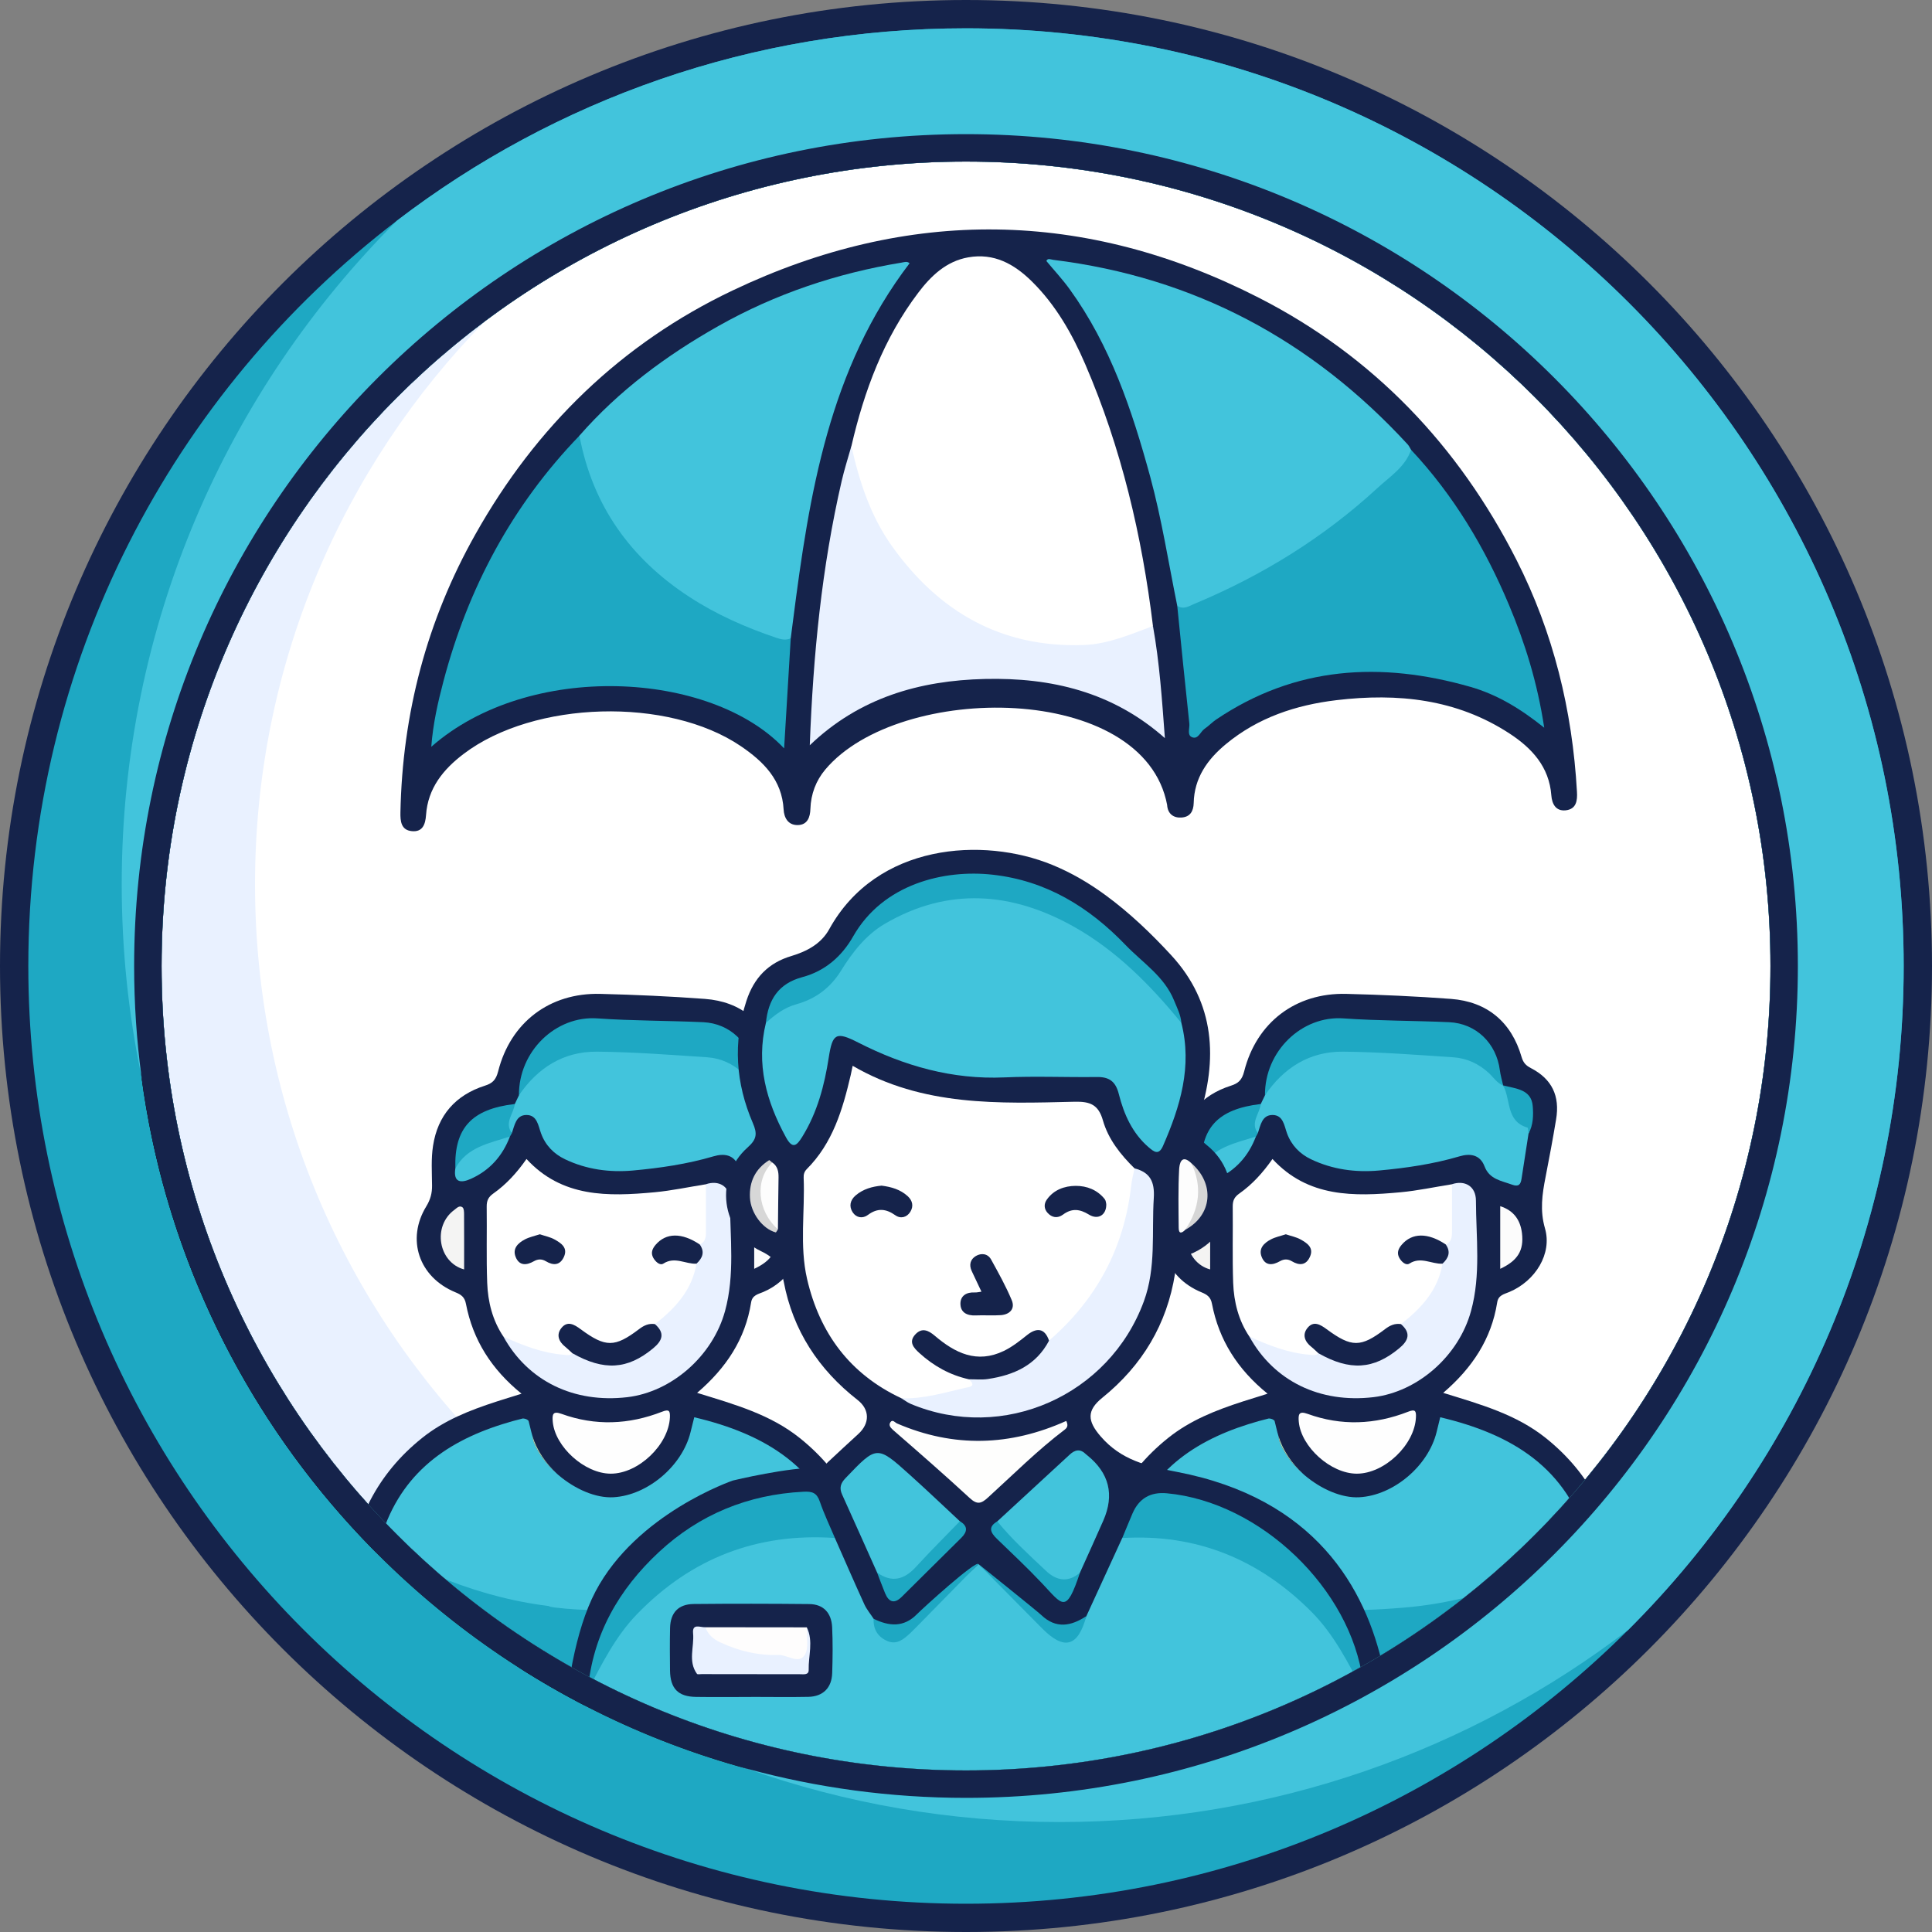 <svg width="35" height="35" viewBox="0 0 35 35" fill="none" xmlns="http://www.w3.org/2000/svg">
<rect x="0" y="0" width="35" height="35" fill="#808080" stroke="none"/>
<g clip-path="url(#clip0_2995_7785)">
<path d="M17.5 35C27.165 35 35 27.165 35 17.5C35 7.835 27.165 0 17.5 0C7.835 0 0 7.835 0 17.5C0 27.165 7.835 35 17.5 35Z" fill="#15234B"/>
<path d="M32.073 17.5C32.073 21.474 30.482 25.076 27.903 27.705C25.258 30.401 21.574 32.073 17.5 32.073C9.452 32.073 2.927 25.549 2.927 17.5C2.927 12.717 5.231 8.473 8.79 5.816C11.22 4.001 14.235 2.927 17.5 2.927C25.548 2.927 32.073 9.452 32.073 17.5Z" fill="#E9F1FF"/>
<path d="M32.073 17.5C32.073 21.474 30.482 25.076 27.903 27.705C25.473 29.519 22.458 30.593 19.193 30.593C11.144 30.593 4.62 24.069 4.62 16.021C4.62 12.047 6.21 8.444 8.79 5.816C11.22 4.001 14.235 2.927 17.5 2.927C25.548 2.927 32.073 9.452 32.073 17.5Z" fill="white"/>
<path d="M29.467 29.504C29.491 30.154 29.025 30.657 28.373 30.657H20.792C20.193 30.657 19.751 30.233 19.703 29.66C19.698 29.61 19.697 29.558 19.699 29.505C19.711 29.19 19.778 28.878 19.814 28.565C19.932 27.55 20.35 26.701 21.158 26.053C21.56 25.73 22.022 25.549 22.515 25.389C22.516 25.389 22.517 25.389 22.518 25.388C22.59 25.365 22.662 25.343 22.735 25.32C22.772 25.308 22.81 25.297 22.848 25.285C22.886 25.273 22.925 25.261 22.963 25.248C22.419 24.807 22.082 24.275 21.956 23.62C21.933 23.497 21.869 23.453 21.763 23.41C21.104 23.137 20.871 22.451 21.239 21.852C21.313 21.73 21.344 21.614 21.342 21.476C21.34 21.236 21.323 20.992 21.36 20.757C21.444 20.208 21.766 19.839 22.297 19.669C22.438 19.625 22.5 19.562 22.539 19.41C22.763 18.521 23.473 17.982 24.389 18.005C25.022 18.021 25.655 18.049 26.285 18.096C26.942 18.145 27.382 18.516 27.565 19.149C27.596 19.253 27.642 19.302 27.736 19.351C28.115 19.548 28.262 19.854 28.19 20.28C28.132 20.629 28.067 20.977 27.999 21.325C27.938 21.634 27.895 21.93 27.989 22.254C28.121 22.709 27.819 23.204 27.344 23.405C27.247 23.446 27.143 23.462 27.123 23.595C27.018 24.259 26.67 24.783 26.145 25.233C26.825 25.443 27.469 25.622 28.007 26.054C28.815 26.702 29.233 27.551 29.351 28.565C29.387 28.879 29.454 29.191 29.466 29.505L29.467 29.504Z" fill="#15234B"/>
<path d="M28.777 27.955C28.733 28.108 28.602 28.176 28.48 28.249C27.362 28.922 26.139 29.247 24.847 29.247C24.57 29.247 24.271 29.241 23.964 29.231C23.875 29.227 23.785 29.224 23.695 29.22C22.632 29.132 21.621 28.812 20.685 28.248C20.647 28.225 20.607 28.203 20.571 28.178C20.489 28.124 20.418 28.06 20.388 27.954C20.716 26.751 21.546 26.136 22.617 25.8C22.737 25.762 22.86 25.727 22.985 25.697C22.999 25.697 23.013 25.699 23.027 25.703C23.053 25.709 23.074 25.722 23.09 25.74C23.107 25.806 23.123 25.876 23.14 25.944C23.146 25.967 23.152 25.989 23.16 26.013C23.166 26.061 23.174 26.107 23.191 26.146C23.276 26.349 23.426 26.542 23.609 26.702C23.616 26.71 23.625 26.717 23.632 26.723C23.93 26.976 24.307 27.143 24.629 27.124C25.246 27.089 25.874 26.558 26.025 25.944C26.047 25.853 26.07 25.761 26.091 25.675C27.38 25.979 28.404 26.586 28.777 27.955V27.955Z" fill="#42C4DC"/>
<path d="M23.609 26.702C23.426 26.542 23.276 26.349 23.191 26.146C23.174 26.107 23.166 26.061 23.16 26.013C23.239 26.271 23.401 26.512 23.609 26.702Z" fill="#B5DCB0"/>
<path d="M23.964 29.232V29.239C23.874 29.235 23.784 29.229 23.695 29.221C23.785 29.225 23.875 29.228 23.964 29.232Z" fill="#B5DCB0"/>
<path d="M28.388 30.21C26.77 30.217 25.151 30.212 23.532 30.218C23.51 30.218 23.49 30.217 23.472 30.214C22.573 30.214 21.674 30.214 20.777 30.211C20.394 30.209 20.088 29.929 20.122 29.56C20.171 29.021 20.216 28.476 20.388 27.955C20.712 28.177 21.043 28.386 21.406 28.538C22.025 28.797 22.661 28.983 23.323 29.077C23.365 29.083 23.408 29.089 23.451 29.094C23.476 29.106 23.509 29.115 23.552 29.12C23.689 29.137 23.827 29.149 23.964 29.157C24.455 29.186 24.945 29.164 25.438 29.123C26.247 29.056 27.014 28.849 27.759 28.539C28.123 28.387 28.454 28.179 28.778 27.956C28.949 28.477 28.994 29.022 29.044 29.561C29.078 29.93 28.771 30.21 28.389 30.212L28.388 30.21Z" fill="#1EA8C3"/>
<path d="M22.735 25.319C22.662 25.342 22.59 25.364 22.518 25.388C22.589 25.364 22.661 25.342 22.735 25.319Z" fill="#111111"/>
<path d="M22.634 24.214C22.436 23.92 22.353 23.585 22.34 23.24C22.324 22.78 22.337 22.319 22.332 21.859C22.331 21.753 22.359 21.687 22.45 21.623C22.686 21.457 22.879 21.244 23.052 20.996C23.698 21.697 24.53 21.677 25.371 21.599C25.684 21.57 25.993 21.503 26.304 21.454C26.434 21.822 26.464 22.187 26.276 22.547C26.168 22.617 26.078 22.547 25.985 22.505C25.825 22.433 25.672 22.437 25.532 22.549C25.472 22.598 25.416 22.66 25.455 22.744C25.489 22.816 25.565 22.81 25.631 22.795C25.805 22.758 25.969 22.798 26.133 22.848C26.226 22.894 26.212 22.971 26.182 23.045C26.02 23.455 25.79 23.811 25.396 24.037C25.271 24.06 25.165 24.116 25.064 24.194C24.768 24.423 24.458 24.465 24.138 24.237C24.106 24.215 24.074 24.194 24.041 24.176C23.959 24.133 23.873 24.041 23.784 24.13C23.695 24.22 23.784 24.305 23.836 24.383C23.868 24.43 23.907 24.474 23.901 24.538C23.87 24.595 23.816 24.612 23.758 24.608C23.35 24.575 22.951 24.513 22.636 24.214H22.634Z" fill="white"/>
<path d="M22.84 20C22.866 19.948 22.891 19.895 22.916 19.843C23.112 19.304 23.752 18.932 24.405 18.987C24.949 19.034 25.495 19.028 26.04 19.058C26.546 19.087 26.961 19.21 27.23 19.664V19.663C27.306 19.748 27.372 19.838 27.407 19.949C27.455 20.1 27.483 20.259 27.659 20.335C27.736 20.369 27.725 20.46 27.691 20.535C27.648 20.808 27.605 21.082 27.564 21.355C27.548 21.458 27.512 21.505 27.392 21.461C27.197 21.39 26.983 21.365 26.894 21.13C26.812 20.914 26.628 20.892 26.441 20.948C25.963 21.089 25.473 21.16 24.98 21.205C24.557 21.243 24.14 21.187 23.752 21.002C23.547 20.905 23.394 20.747 23.315 20.53C23.264 20.388 23.246 20.2 23.053 20.199C22.861 20.199 22.837 20.385 22.787 20.528C22.619 20.369 22.631 20.25 22.84 20Z" fill="#42C4DC"/>
<path d="M22.634 24.214C22.984 24.373 23.34 24.512 23.728 24.543C23.786 24.548 23.839 24.564 23.884 24.515C23.978 24.459 24.047 24.532 24.12 24.565C24.543 24.756 24.912 24.642 25.274 24.396C25.443 24.282 25.366 24.129 25.38 23.988C25.747 23.702 26.051 23.374 26.132 22.893C26.11 22.77 26.165 22.66 26.192 22.546C26.311 22.491 26.304 22.383 26.304 22.278C26.303 22.003 26.304 21.728 26.304 21.453C26.532 21.376 26.737 21.485 26.738 21.75C26.74 22.417 26.83 23.093 26.649 23.75C26.426 24.568 25.68 25.216 24.881 25.311C23.91 25.425 23.078 25.019 22.634 24.214Z" fill="#E9F1FF"/>
<path d="M27.23 19.665C27.118 19.62 27.056 19.517 26.973 19.44C26.79 19.271 26.572 19.17 26.329 19.154C25.663 19.109 24.995 19.058 24.328 19.052C23.723 19.047 23.255 19.344 22.916 19.842C22.91 19.041 23.586 18.396 24.337 18.449C24.975 18.494 25.616 18.489 26.255 18.518C26.741 18.541 27.108 18.899 27.171 19.386C27.183 19.479 27.21 19.571 27.231 19.663L27.23 19.665Z" fill="#1EA8C3"/>
<path d="M24.579 26.697C24.107 26.696 23.572 26.212 23.529 25.759C23.516 25.619 23.531 25.557 23.69 25.614C24.3 25.835 24.909 25.809 25.509 25.575C25.637 25.524 25.657 25.558 25.651 25.678C25.628 26.175 25.08 26.698 24.579 26.697Z" fill="#FEFEFE"/>
<path d="M22.84 20C22.821 20.176 22.645 20.336 22.787 20.528C22.776 20.549 22.764 20.569 22.753 20.59C22.719 20.609 22.702 20.656 22.669 20.665C22.33 20.765 22.041 20.954 21.764 21.166C21.742 20.435 22.06 20.091 22.84 20Z" fill="#1EA8C3"/>
<path d="M21.923 22.997C21.456 22.87 21.346 22.213 21.745 21.919C21.788 21.888 21.838 21.828 21.895 21.873C21.921 21.895 21.922 21.958 21.922 22.002C21.924 22.326 21.923 22.652 21.923 22.997Z" fill="#F4F4F3"/>
<path d="M21.764 21.166C21.977 20.775 22.381 20.711 22.752 20.589C22.619 20.94 22.387 21.202 22.045 21.356C21.867 21.436 21.723 21.427 21.764 21.166Z" fill="#42C4DC"/>
<path d="M27.178 22.986V21.851C27.425 21.931 27.543 22.102 27.572 22.341C27.609 22.655 27.494 22.838 27.178 22.986Z" fill="#FCFCFC"/>
<path d="M27.691 20.536C27.685 20.498 27.686 20.432 27.67 20.427C27.277 20.312 27.373 19.918 27.23 19.663C27.456 19.723 27.742 19.73 27.767 20.038C27.78 20.198 27.778 20.38 27.691 20.536Z" fill="#1EA8C3"/>
<path d="M25.38 23.988C25.566 24.15 25.517 24.287 25.345 24.428C24.883 24.81 24.455 24.839 23.884 24.515C23.841 24.477 23.802 24.436 23.758 24.401C23.636 24.305 23.587 24.179 23.687 24.056C23.795 23.924 23.915 23.992 24.034 24.08C24.486 24.413 24.652 24.412 25.092 24.078C25.181 24.01 25.269 23.971 25.379 23.987L25.38 23.988Z" fill="#15234B"/>
<path d="M23.294 22.36C23.389 22.393 23.485 22.41 23.565 22.456C23.681 22.521 23.805 22.603 23.731 22.767C23.661 22.925 23.538 22.93 23.402 22.848C23.329 22.805 23.26 22.807 23.187 22.848C23.054 22.924 22.923 22.935 22.857 22.772C22.794 22.618 22.899 22.518 23.023 22.453C23.105 22.41 23.201 22.391 23.294 22.36V22.36Z" fill="#15234B"/>
<path d="M26.192 22.546C26.287 22.681 26.24 22.792 26.132 22.893C25.934 22.903 25.74 22.757 25.533 22.891C25.468 22.932 25.388 22.857 25.349 22.786C25.302 22.699 25.33 22.624 25.392 22.551C25.58 22.33 25.866 22.327 26.192 22.545V22.546Z" fill="#15234B"/>
<path d="M15.951 29.504C15.976 30.154 15.51 30.657 14.858 30.657H7.277C6.677 30.657 6.235 30.233 6.187 29.66C6.183 29.61 6.181 29.558 6.184 29.505C6.196 29.19 6.263 28.878 6.299 28.565C6.417 27.55 6.835 26.701 7.643 26.053C8.045 25.73 8.507 25.549 9 25.389C9.001 25.389 9.002 25.389 9.003 25.388C9.075 25.365 9.147 25.343 9.22 25.32C9.257 25.308 9.295 25.297 9.332 25.285C9.371 25.273 9.409 25.261 9.448 25.248C8.904 24.807 8.567 24.275 8.441 23.62C8.418 23.497 8.354 23.453 8.248 23.41C7.588 23.137 7.356 22.451 7.724 21.852C7.798 21.73 7.829 21.614 7.827 21.476C7.825 21.236 7.808 20.992 7.845 20.757C7.929 20.208 8.251 19.839 8.782 19.669C8.923 19.625 8.985 19.562 9.024 19.41C9.248 18.521 9.958 17.982 10.874 18.005C11.507 18.021 12.14 18.049 12.77 18.096C13.427 18.145 13.867 18.516 14.05 19.149C14.081 19.253 14.127 19.302 14.221 19.351C14.6 19.548 14.747 19.854 14.675 20.28C14.617 20.629 14.552 20.977 14.484 21.325C14.423 21.634 14.38 21.93 14.474 22.254C14.606 22.709 14.304 23.204 13.829 23.405C13.732 23.446 13.628 23.462 13.607 23.595C13.503 24.259 13.155 24.783 12.629 25.233C13.31 25.443 13.954 25.622 14.492 26.054C15.3 26.702 15.718 27.551 15.836 28.565C15.872 28.879 15.939 29.191 15.951 29.505L15.951 29.504Z" fill="#15234B"/>
<path d="M15.262 27.955C15.218 28.108 15.087 28.176 14.965 28.249C13.848 28.922 12.624 29.247 11.333 29.247C11.055 29.247 10.756 29.241 10.449 29.231C10.36 29.227 10.271 29.224 10.181 29.22C9.117 29.132 8.106 28.812 7.171 28.248C7.133 28.225 7.093 28.203 7.056 28.178C6.975 28.124 6.904 28.06 6.874 27.954C7.202 26.751 8.031 26.136 9.103 25.8C9.223 25.762 9.346 25.727 9.471 25.697C9.485 25.697 9.499 25.699 9.512 25.703C9.539 25.709 9.559 25.722 9.575 25.74C9.592 25.806 9.609 25.876 9.626 25.944C9.632 25.967 9.638 25.989 9.645 26.013C9.652 26.061 9.66 26.107 9.677 26.146C9.761 26.349 9.912 26.542 10.094 26.702C10.102 26.71 10.11 26.717 10.118 26.723C10.415 26.976 10.792 27.143 11.114 27.124C11.731 27.089 12.36 26.558 12.51 25.944C12.533 25.853 12.555 25.761 12.577 25.675C13.866 25.979 14.889 26.586 15.262 27.955V27.955Z" fill="#42C4DC"/>
<path d="M10.094 26.702C9.911 26.542 9.761 26.349 9.676 26.146C9.659 26.107 9.65 26.061 9.644 26.013C9.724 26.271 9.886 26.512 10.094 26.702Z" fill="#B5DCB0"/>
<path d="M10.449 29.232V29.239C10.359 29.235 10.27 29.229 10.18 29.221C10.271 29.225 10.361 29.228 10.449 29.232Z" fill="#B5DCB0"/>
<path d="M14.873 30.21C13.255 30.217 11.636 30.212 10.018 30.218C9.996 30.218 9.975 30.217 9.957 30.214C9.059 30.214 8.16 30.214 7.262 30.211C6.88 30.209 6.573 29.929 6.607 29.56C6.657 29.021 6.701 28.476 6.874 27.955C7.197 28.177 7.528 28.386 7.892 28.538C8.511 28.797 9.146 28.983 9.808 29.077C9.85 29.083 9.893 29.089 9.936 29.094C9.961 29.106 9.995 29.115 10.037 29.12C10.174 29.137 10.312 29.149 10.449 29.157C10.94 29.186 11.43 29.164 11.923 29.123C12.733 29.056 13.5 28.849 14.244 28.539C14.608 28.387 14.939 28.179 15.263 27.956C15.434 28.477 15.479 29.022 15.529 29.561C15.563 29.93 15.256 30.21 14.874 30.212L14.873 30.21Z" fill="#1EA8C3"/>
<path d="M9.22 25.319C9.147 25.342 9.075 25.364 9.004 25.388C9.074 25.364 9.146 25.342 9.22 25.319Z" fill="#111111"/>
<path d="M9.12 24.214C8.922 23.92 8.839 23.585 8.826 23.24C8.809 22.78 8.823 22.319 8.817 21.859C8.816 21.753 8.845 21.687 8.935 21.623C9.171 21.457 9.365 21.244 9.538 20.996C10.183 21.697 11.015 21.677 11.857 21.599C12.169 21.57 12.479 21.503 12.79 21.454C12.919 21.822 12.949 22.187 12.762 22.547C12.653 22.617 12.563 22.547 12.471 22.505C12.311 22.433 12.158 22.437 12.018 22.549C11.957 22.598 11.901 22.66 11.94 22.744C11.974 22.816 12.051 22.81 12.116 22.795C12.29 22.758 12.455 22.798 12.618 22.848C12.712 22.894 12.697 22.971 12.668 23.045C12.505 23.455 12.276 23.811 11.881 24.037C11.757 24.06 11.651 24.116 11.549 24.194C11.254 24.423 10.943 24.465 10.623 24.237C10.592 24.215 10.56 24.194 10.526 24.176C10.445 24.133 10.358 24.041 10.27 24.13C10.18 24.22 10.27 24.305 10.321 24.383C10.353 24.43 10.393 24.474 10.386 24.538C10.355 24.595 10.301 24.612 10.243 24.608C9.835 24.575 9.437 24.513 9.122 24.214H9.12Z" fill="white"/>
<path d="M9.326 20C9.351 19.948 9.376 19.895 9.401 19.843C9.597 19.304 10.238 18.932 10.89 18.987C11.434 19.034 11.981 19.028 12.526 19.058C13.031 19.087 13.447 19.21 13.716 19.664V19.663C13.792 19.748 13.858 19.838 13.893 19.949C13.94 20.1 13.968 20.259 14.144 20.335C14.222 20.369 14.211 20.46 14.176 20.535C14.134 20.808 14.091 21.082 14.049 21.355C14.033 21.458 13.997 21.505 13.877 21.461C13.683 21.39 13.469 21.365 13.38 21.13C13.298 20.914 13.114 20.892 12.926 20.948C12.448 21.089 11.958 21.16 11.466 21.205C11.043 21.243 10.626 21.187 10.238 21.002C10.033 20.905 9.879 20.747 9.801 20.53C9.749 20.388 9.731 20.2 9.538 20.199C9.347 20.199 9.323 20.385 9.273 20.528C9.104 20.369 9.116 20.25 9.326 20Z" fill="#42C4DC"/>
<path d="M9.12 24.214C9.47 24.373 9.825 24.512 10.214 24.543C10.272 24.548 10.324 24.564 10.37 24.515C10.463 24.459 10.532 24.532 10.605 24.565C11.028 24.756 11.398 24.642 11.759 24.396C11.928 24.282 11.851 24.129 11.865 23.988C12.232 23.702 12.536 23.374 12.617 22.893C12.595 22.77 12.651 22.66 12.677 22.546C12.796 22.491 12.789 22.383 12.789 22.278C12.789 22.003 12.789 21.728 12.789 21.453C13.018 21.376 13.222 21.485 13.223 21.75C13.226 22.417 13.315 23.093 13.135 23.75C12.911 24.568 12.165 25.216 11.366 25.311C10.396 25.425 9.564 25.019 9.12 24.214Z" fill="#E9F1FF"/>
<path d="M13.716 19.665C13.603 19.62 13.541 19.517 13.458 19.44C13.276 19.271 13.057 19.17 12.815 19.154C12.148 19.109 11.481 19.058 10.814 19.052C10.208 19.047 9.741 19.344 9.401 19.842C9.396 19.041 10.071 18.396 10.822 18.449C11.46 18.494 12.101 18.489 12.74 18.518C13.227 18.541 13.593 18.899 13.656 19.386C13.668 19.479 13.696 19.571 13.717 19.663L13.716 19.665Z" fill="#1EA8C3"/>
<path d="M11.064 26.697C10.592 26.696 10.057 26.212 10.014 25.759C10.001 25.619 10.016 25.557 10.174 25.614C10.785 25.835 11.393 25.809 11.993 25.575C12.122 25.524 12.141 25.558 12.136 25.678C12.113 26.175 11.565 26.698 11.064 26.697Z" fill="#FEFEFE"/>
<path d="M9.326 20C9.307 20.176 9.13 20.336 9.273 20.528C9.261 20.549 9.249 20.569 9.238 20.59C9.204 20.609 9.188 20.656 9.154 20.665C8.815 20.765 8.526 20.954 8.249 21.166C8.227 20.435 8.545 20.091 9.326 20Z" fill="#1EA8C3"/>
<path d="M8.408 22.997C7.941 22.87 7.83 22.213 8.23 21.919C8.272 21.888 8.323 21.828 8.38 21.873C8.406 21.895 8.407 21.958 8.407 22.002C8.409 22.326 8.408 22.652 8.408 22.997Z" fill="#F4F4F3"/>
<path d="M8.249 21.166C8.463 20.775 8.867 20.711 9.238 20.589C9.105 20.94 8.872 21.202 8.53 21.356C8.352 21.436 8.209 21.427 8.249 21.166Z" fill="#42C4DC"/>
<path d="M13.663 22.986V21.851C13.911 21.931 14.029 22.102 14.057 22.341C14.094 22.655 13.98 22.838 13.663 22.986Z" fill="#FCFCFC"/>
<path d="M14.176 20.536C14.17 20.498 14.171 20.432 14.154 20.427C13.762 20.312 13.858 19.918 13.715 19.663C13.941 19.723 14.227 19.73 14.252 20.038C14.265 20.198 14.263 20.38 14.176 20.536Z" fill="#1EA8C3"/>
<path d="M11.865 23.988C12.051 24.15 12.002 24.287 11.83 24.428C11.369 24.81 10.941 24.839 10.369 24.515C10.327 24.477 10.287 24.436 10.243 24.401C10.121 24.305 10.072 24.179 10.172 24.056C10.28 23.924 10.401 23.992 10.519 24.08C10.971 24.413 11.137 24.412 11.578 24.078C11.667 24.01 11.754 23.971 11.864 23.987L11.865 23.988Z" fill="#15234B"/>
<path d="M9.78 22.36C9.875 22.393 9.97 22.41 10.05 22.456C10.166 22.521 10.29 22.603 10.217 22.767C10.146 22.925 10.024 22.93 9.888 22.848C9.815 22.805 9.746 22.807 9.673 22.848C9.54 22.924 9.408 22.935 9.342 22.772C9.279 22.618 9.385 22.518 9.509 22.453C9.591 22.41 9.686 22.391 9.78 22.36V22.36Z" fill="#15234B"/>
<path d="M12.677 22.546C12.773 22.681 12.726 22.792 12.617 22.893C12.419 22.903 12.226 22.757 12.018 22.891C11.954 22.932 11.874 22.857 11.834 22.786C11.787 22.699 11.815 22.624 11.877 22.551C12.066 22.33 12.352 22.327 12.677 22.545V22.546Z" fill="#15234B"/>
<path d="M10.156 33.093C10.156 33.093 10.044 30.25 10.787 28.833C11.531 27.416 13.277 26.821 13.277 26.821C13.277 26.821 14.311 26.571 14.835 26.591C14.912 26.594 14.95 26.532 14.999 26.487C15.182 26.318 15.363 26.146 15.548 25.979C15.76 25.787 15.759 25.535 15.535 25.361C14.829 24.81 14.364 24.1 14.198 23.219C14.146 22.944 14.055 22.794 13.788 22.667C13.056 22.318 12.934 21.329 13.544 20.787C13.712 20.638 13.721 20.536 13.638 20.344C13.328 19.624 13.276 18.886 13.522 18.132C13.657 17.717 13.918 17.443 14.337 17.319C14.62 17.234 14.877 17.097 15.023 16.832C15.882 15.277 17.809 15.154 19.063 15.668C19.409 15.81 19.73 15.998 20.032 16.22C20.467 16.539 20.858 16.914 21.219 17.306C22.015 18.17 22.065 19.194 21.716 20.262C21.643 20.484 21.668 20.59 21.861 20.744C22.568 21.307 22.39 22.4 21.546 22.727C21.363 22.798 21.315 22.891 21.287 23.071C21.142 23.989 20.692 24.738 19.97 25.321C19.682 25.554 19.7 25.744 19.938 26.02C20.313 26.454 20.774 26.559 21.328 26.666C26.287 27.621 25.076 33.093 25.076 33.093H10.156Z" fill="#15234B"/>
<path d="M16.33 25.331C15.399 24.896 14.849 24.154 14.621 23.17C14.482 22.566 14.584 21.948 14.559 21.337C14.556 21.277 14.57 21.226 14.614 21.181C15.086 20.709 15.266 20.099 15.412 19.474C15.422 19.43 15.43 19.386 15.447 19.308C16.715 20.047 18.097 19.992 19.471 19.959C19.749 19.953 19.899 20.012 19.98 20.296C20.077 20.637 20.299 20.917 20.553 21.166C20.645 21.375 20.566 21.581 20.527 21.781C20.355 22.686 19.952 23.475 19.289 24.123C19.209 24.202 19.136 24.297 19.009 24.305C18.851 24.189 18.716 24.2 18.549 24.325C17.974 24.751 17.606 24.745 16.999 24.35C16.897 24.284 16.767 24.114 16.66 24.265C16.562 24.404 16.749 24.488 16.845 24.569C17.068 24.758 17.357 24.823 17.608 24.962C17.734 25.079 17.652 25.158 17.544 25.19C17.148 25.305 16.756 25.474 16.328 25.331L16.33 25.331Z" fill="white"/>
<path d="M21.402 18.532C21.602 19.32 21.381 20.046 21.069 20.759C20.992 20.935 20.906 20.867 20.809 20.784C20.513 20.529 20.361 20.186 20.269 19.822C20.211 19.59 20.094 19.507 19.867 19.511C19.311 19.518 18.753 19.493 18.198 19.518C17.251 19.56 16.381 19.311 15.548 18.887C15.146 18.682 15.082 18.721 15.014 19.156C14.936 19.66 14.808 20.149 14.536 20.59C14.437 20.75 14.361 20.831 14.236 20.599C13.881 19.948 13.695 19.273 13.875 18.531C13.959 18.328 14.12 18.22 14.323 18.158C14.704 18.043 15 17.824 15.216 17.48C16.067 16.127 17.651 16.009 18.834 16.42C19.488 16.647 20.052 17.024 20.532 17.52C20.842 17.84 21.255 18.071 21.401 18.532L21.402 18.532Z" fill="#42C4DC"/>
<path d="M24.755 32.434C24.757 32.588 24.724 32.648 24.553 32.648C22.724 32.641 17.726 32.648 17.726 32.648V32.65C17.726 32.65 12.671 32.639 10.843 32.649C10.617 32.651 10.57 32.581 10.585 32.376C10.625 31.795 10.522 31.209 10.648 30.631C11.191 29.063 12.35 28.217 13.915 27.849C14.215 27.778 14.522 27.773 14.829 27.782C14.934 27.785 15.041 27.781 15.125 27.863C15.302 28.263 15.476 28.665 15.658 29.063C15.701 29.157 15.77 29.239 15.827 29.326C15.849 29.368 15.875 29.408 15.901 29.447C16.088 29.723 16.207 29.732 16.468 29.509C16.568 29.424 17.726 28.335 17.726 28.335C17.726 28.335 18.866 29.394 18.941 29.464C19.249 29.751 19.342 29.744 19.59 29.418C19.625 29.374 19.663 29.332 19.681 29.277C19.898 28.806 20.114 28.335 20.33 27.863C20.559 27.714 20.818 27.766 21.055 27.796C22.592 27.991 23.751 28.761 24.508 30.122C24.597 30.282 24.627 30.463 24.691 30.631C24.757 30.786 24.75 30.95 24.75 31.113C24.751 31.553 24.745 31.994 24.754 32.434H24.755Z" fill="#42C4DC"/>
<path d="M19.005 24.286C19.865 23.542 20.366 22.608 20.493 21.475C20.505 21.371 20.532 21.269 20.553 21.166C20.834 21.238 20.92 21.407 20.902 21.701C20.862 22.328 20.948 22.96 20.722 23.575C20.094 25.283 18.172 26.135 16.497 25.432C16.437 25.407 16.385 25.364 16.329 25.331C16.724 25.346 17.098 25.232 17.476 25.144C17.54 25.128 17.706 25.125 17.552 24.987C17.594 24.922 17.663 24.908 17.729 24.91C18.22 24.926 18.592 24.696 18.909 24.347C18.935 24.318 18.968 24.298 19.004 24.286H19.005Z" fill="#E9F1FF"/>
<path d="M15.125 27.862C13.715 27.765 12.52 28.23 11.539 29.243C11.151 29.644 10.904 30.141 10.648 30.63C10.736 29.617 11.209 28.794 11.938 28.116C12.671 27.435 13.55 27.075 14.555 27.024C14.717 27.015 14.798 27.045 14.852 27.203C14.929 27.427 15.032 27.643 15.125 27.862V27.862Z" fill="#1EA8C3"/>
<path d="M24.692 30.631C24.425 30.127 24.169 29.613 23.761 29.202C22.815 28.252 21.68 27.782 20.331 27.863C20.393 27.714 20.453 27.565 20.517 27.416C20.634 27.146 20.841 27.025 21.137 27.052C22.832 27.208 24.475 28.783 24.691 30.46C24.698 30.516 24.692 30.574 24.692 30.631H24.692Z" fill="#1EA8C3"/>
<path d="M21.402 18.532C20.845 17.849 20.227 17.223 19.456 16.789C18.333 16.158 17.176 16.065 16.029 16.736C15.688 16.935 15.442 17.253 15.234 17.588C15.042 17.897 14.773 18.097 14.43 18.192C14.209 18.253 14.039 18.383 13.875 18.531C13.917 18.113 14.1 17.818 14.537 17.701C14.944 17.593 15.25 17.326 15.455 16.965C15.997 16.01 17.108 15.748 17.982 15.846C18.948 15.953 19.725 16.427 20.391 17.12C20.701 17.442 21.093 17.688 21.27 18.126C21.324 18.259 21.391 18.386 21.402 18.532H21.402Z" fill="#1EA8C3"/>
<path d="M18.067 27.561C18.503 27.159 18.94 26.758 19.375 26.355C19.475 26.261 19.57 26.242 19.673 26.345C19.68 26.351 19.687 26.358 19.695 26.363C20.095 26.685 20.193 27.08 19.987 27.548C19.849 27.863 19.706 28.175 19.565 28.489C19.45 28.703 19.26 28.726 19.082 28.617C18.674 28.369 18.362 28.012 18.064 27.643C18.047 27.621 18.058 27.588 18.067 27.561Z" fill="#42C4DC"/>
<path d="M15.89 28.489C15.679 28.019 15.47 27.548 15.257 27.078C15.202 26.958 15.225 26.873 15.32 26.775C15.886 26.184 15.885 26.18 16.486 26.721C16.791 26.995 17.088 27.279 17.389 27.559C17.413 27.621 17.389 27.675 17.349 27.717C17.074 28.011 16.804 28.312 16.489 28.563C16.273 28.735 16.09 28.698 15.889 28.489H15.89Z" fill="#42C4DC"/>
<path d="M19.316 25.741C19.346 25.806 19.349 25.853 19.29 25.898C18.794 26.273 18.355 26.714 17.896 27.131C17.773 27.244 17.7 27.26 17.569 27.14C17.113 26.719 16.645 26.311 16.177 25.904C16.124 25.857 16.097 25.814 16.132 25.763C16.17 25.707 16.215 25.772 16.25 25.787C17.279 26.231 18.3 26.198 19.315 25.742L19.316 25.741Z" fill="#FEFEFD"/>
<path d="M18.067 27.561C18.333 27.888 18.645 28.171 18.951 28.459C19.137 28.635 19.351 28.677 19.565 28.489C19.312 29.254 19.252 29.079 18.877 28.683C18.614 28.405 18.335 28.142 18.06 27.877C17.944 27.764 17.894 27.663 18.067 27.561Z" fill="#1EA8C3"/>
<path d="M15.89 28.489C16.159 28.68 16.383 28.616 16.595 28.384C16.853 28.102 17.124 27.833 17.389 27.559C17.535 27.645 17.529 27.745 17.416 27.858C17.056 28.214 16.696 28.571 16.336 28.928C16.201 29.062 16.101 29.025 16.033 28.86C15.983 28.738 15.937 28.613 15.89 28.49V28.489Z" fill="#1EA8C3"/>
<path d="M21.472 22.279C21.408 22.344 21.353 22.357 21.353 22.242C21.35 21.89 21.343 21.538 21.361 21.188C21.365 21.1 21.395 20.893 21.581 21.071C21.88 21.495 21.844 21.895 21.471 22.279H21.472Z" fill="#FDFDFD"/>
<path d="M13.991 21.06C14.086 21.126 14.106 21.222 14.104 21.332C14.098 21.644 14.097 21.957 14.093 22.269C13.752 22.173 13.733 21.875 13.72 21.609C13.709 21.397 13.701 21.143 13.991 21.059V21.06Z" fill="#FDFDFD"/>
<path d="M19.681 29.276C19.53 29.834 19.282 29.905 18.88 29.501C18.813 29.434 17.727 28.335 17.727 28.335C17.727 28.335 18.786 29.184 18.863 29.257C19.129 29.512 19.404 29.461 19.682 29.276H19.681Z" fill="#1EA8C3"/>
<path d="M17.726 28.335C17.62 28.43 16.593 29.491 16.488 29.588C16.373 29.694 16.25 29.8 16.082 29.732C15.909 29.66 15.816 29.521 15.827 29.326C16.107 29.463 16.373 29.486 16.613 29.241C16.712 29.14 17.677 28.262 17.726 28.335H17.726Z" fill="#1EA8C3"/>
<path d="M13.99 21.06C13.67 21.377 13.718 21.938 14.093 22.27C14.079 22.289 14.061 22.328 14.053 22.326C13.819 22.265 13.6 21.977 13.586 21.696C13.571 21.407 13.684 21.175 13.933 21.018C13.94 21.014 13.971 21.046 13.99 21.061V21.06Z" fill="#D7D7D7"/>
<path d="M21.472 22.279C21.729 21.896 21.785 21.496 21.582 21.071C22.013 21.449 21.962 22.012 21.472 22.279Z" fill="#D6D6D6"/>
<path d="M19.005 24.286C18.771 24.734 18.366 24.912 17.896 24.982C17.784 24.999 17.667 24.986 17.552 24.987C17.209 24.911 16.913 24.746 16.655 24.511C16.55 24.416 16.455 24.309 16.584 24.172C16.703 24.046 16.82 24.101 16.934 24.198C17.302 24.511 17.696 24.709 18.186 24.473C18.342 24.397 18.475 24.291 18.609 24.184C18.776 24.052 18.924 24.053 19.004 24.286H19.005Z" fill="#15234B"/>
<path d="M17.78 23.4C17.717 23.266 17.661 23.146 17.604 23.027C17.55 22.913 17.58 22.812 17.68 22.753C17.778 22.696 17.895 22.709 17.955 22.818C18.088 23.059 18.223 23.301 18.329 23.555C18.393 23.708 18.294 23.812 18.134 23.825C17.982 23.836 17.828 23.823 17.675 23.83C17.518 23.837 17.399 23.777 17.399 23.616C17.4 23.472 17.511 23.406 17.658 23.414C17.693 23.416 17.728 23.407 17.779 23.4L17.78 23.4Z" fill="#15234B"/>
<path d="M20.041 21.814C20.047 22.009 19.893 22.106 19.728 22.004C19.559 21.9 19.416 21.886 19.257 22.004C19.157 22.077 19.055 22.059 18.976 21.97C18.912 21.899 18.91 21.807 18.964 21.732C19.09 21.554 19.283 21.485 19.486 21.483C19.689 21.482 19.879 21.555 20.013 21.723C20.035 21.751 20.036 21.794 20.041 21.813V21.814Z" fill="#15234B"/>
<path d="M15.971 21.479C16.148 21.502 16.31 21.548 16.443 21.669C16.534 21.752 16.552 21.853 16.492 21.952C16.429 22.055 16.316 22.084 16.219 22.015C16.049 21.895 15.896 21.881 15.724 22.009C15.628 22.081 15.513 22.062 15.447 21.962C15.377 21.854 15.4 21.742 15.502 21.655C15.638 21.54 15.801 21.495 15.971 21.479V21.479Z" fill="#15234B"/>
<path d="M13.611 30.742C13.276 30.742 12.941 30.746 12.606 30.741C12.285 30.736 12.143 30.59 12.138 30.264C12.135 30.005 12.133 29.747 12.139 29.488C12.147 29.214 12.29 29.062 12.564 29.058C13.263 29.051 13.961 29.052 14.66 29.059C14.923 29.062 15.062 29.224 15.075 29.477C15.088 29.753 15.085 30.032 15.076 30.309C15.068 30.576 14.911 30.734 14.644 30.74C14.3 30.747 13.955 30.741 13.61 30.741V30.742H13.611Z" fill="#15234B"/>
<path d="M14.616 29.481C14.739 29.733 14.643 29.996 14.65 30.253C14.652 30.348 14.556 30.33 14.494 30.33C13.899 30.33 13.304 30.329 12.71 30.328C12.681 30.328 12.636 30.337 12.626 30.323C12.46 30.094 12.579 29.834 12.556 29.589C12.538 29.401 12.688 29.485 12.778 29.479C13.231 29.854 13.782 29.892 14.332 29.939C14.487 29.952 14.539 29.889 14.542 29.748C14.543 29.654 14.541 29.557 14.616 29.482V29.481Z" fill="#E9F1FF"/>
<path d="M14.616 29.481C14.608 29.652 14.658 29.86 14.577 29.984C14.469 30.153 14.265 29.976 14.099 29.981C13.734 29.993 13.383 29.909 13.05 29.754C12.922 29.695 12.827 29.612 12.778 29.479C13.39 29.48 14.003 29.481 14.616 29.481Z" fill="#FEFDFD"/>
<path d="M21.144 14.588C21.156 14.744 21.26 14.822 21.408 14.81C21.558 14.799 21.621 14.699 21.625 14.547C21.635 14.092 21.874 13.757 22.209 13.48C22.79 12.999 23.476 12.772 24.212 12.684C25.319 12.552 26.388 12.662 27.346 13.288C27.749 13.551 28.066 13.89 28.104 14.411C28.116 14.563 28.184 14.697 28.361 14.68C28.558 14.66 28.578 14.504 28.568 14.342C28.485 12.868 28.141 11.459 27.471 10.14C26.418 8.07 24.88 6.455 22.809 5.396C19.661 3.787 16.456 3.746 13.27 5.263C11.254 6.223 9.709 7.728 8.612 9.68C7.732 11.243 7.29 12.926 7.254 14.718C7.251 14.877 7.266 15.039 7.461 15.057C7.654 15.076 7.706 14.938 7.718 14.766C7.751 14.28 8.03 13.937 8.4 13.657C9.672 12.691 12.105 12.621 13.425 13.52C13.828 13.795 14.167 14.126 14.196 14.665C14.204 14.81 14.273 14.948 14.449 14.947C14.631 14.946 14.677 14.799 14.681 14.655C14.69 14.384 14.782 14.142 14.951 13.941C16.287 12.352 20.73 12.352 21.145 14.588L21.144 14.588Z" fill="#15234B"/>
<path d="M15.424 8.082C15.656 7.08 16.009 6.129 16.635 5.303C16.864 5 17.142 4.732 17.541 4.662C18.008 4.58 18.372 4.782 18.693 5.098C19.127 5.526 19.424 6.049 19.66 6.598C20.314 8.113 20.688 9.706 20.887 11.341C20.644 11.594 20.314 11.665 19.995 11.714C18.57 11.934 17.403 11.427 16.444 10.39C15.959 9.866 15.661 9.235 15.453 8.557C15.404 8.399 15.425 8.241 15.424 8.082Z" fill="white"/>
<path d="M10.497 7.892C11.213 7.074 12.073 6.438 13.013 5.907C14.049 5.322 15.161 4.95 16.335 4.757C16.383 4.749 16.432 4.729 16.478 4.769C15.019 6.68 14.66 8.949 14.367 11.239C14.353 11.347 14.338 11.456 14.325 11.564C14.233 11.693 14.111 11.651 14 11.612C12.336 11.035 11.03 10.08 10.504 8.3C10.463 8.16 10.444 8.029 10.497 7.891V7.892Z" fill="#42C4DC"/>
<path d="M21.327 10.975C21.168 10.193 21.046 9.404 20.836 8.632C20.508 7.432 20.117 6.26 19.377 5.238C19.249 5.061 19.099 4.9 18.956 4.728C18.981 4.669 19.036 4.702 19.079 4.707C21.634 5.022 23.761 6.161 25.499 8.048C25.526 8.076 25.542 8.115 25.563 8.149C25.642 8.332 25.499 8.428 25.401 8.529C24.728 9.221 23.966 9.801 23.132 10.285C22.666 10.556 22.197 10.825 21.686 11.006C21.576 11.046 21.43 11.167 21.327 10.975H21.327Z" fill="#42C4DC"/>
<path d="M21.327 10.975C21.441 11.05 21.542 10.979 21.638 10.939C22.866 10.427 23.983 9.737 24.963 8.833C25.186 8.628 25.457 8.459 25.563 8.149C26.335 8.972 26.903 9.926 27.337 10.96C27.626 11.648 27.85 12.359 27.975 13.183C27.536 12.831 27.114 12.58 26.637 12.443C25.018 11.98 23.467 12.067 22.032 13.035C21.958 13.085 21.896 13.153 21.822 13.203C21.745 13.256 21.707 13.401 21.594 13.355C21.5 13.316 21.555 13.192 21.546 13.108C21.469 12.398 21.399 11.686 21.327 10.975V10.975Z" fill="#1EA8C3"/>
<path d="M10.497 7.892C10.732 9.153 11.417 10.113 12.48 10.808C12.971 11.13 13.508 11.367 14.066 11.555C14.155 11.585 14.237 11.603 14.325 11.564C14.285 12.229 14.245 12.894 14.205 13.558C12.875 12.149 9.582 11.972 7.813 13.529C7.845 13.106 7.933 12.723 8.033 12.344C8.479 10.652 9.278 9.155 10.498 7.892H10.497Z" fill="#1EA8C3"/>
<path d="M15.424 8.082C15.568 8.726 15.771 9.349 16.157 9.891C17.005 11.081 18.135 11.737 19.628 11.685C20.077 11.67 20.478 11.492 20.887 11.341C21.006 12.004 21.051 12.674 21.103 13.372C20.155 12.532 19.041 12.272 17.842 12.3C16.658 12.328 15.57 12.639 14.67 13.501C14.731 11.864 14.887 10.276 15.248 8.713C15.297 8.501 15.364 8.292 15.423 8.083L15.424 8.082Z" fill="#E9F1FF"/>
<path d="M17.5 0.513C13.625 0.513 10.053 1.81 7.194 3.995C3.133 7.099 0.513 11.994 0.513 17.5C0.513 26.882 8.118 34.488 17.5 34.488C22.184 34.488 26.425 32.592 29.498 29.526C32.581 26.45 34.487 22.198 34.487 17.5C34.487 8.119 26.882 0.513 17.5 0.513ZM17.5 32.57C16.13 32.57 14.802 32.387 13.541 32.045C7.763 30.476 3.365 25.556 2.563 19.5C2.475 18.846 2.43 18.178 2.43 17.5C2.43 9.177 9.177 2.43 17.5 2.43C25.823 2.43 32.57 9.177 32.57 17.5C32.57 25.823 25.823 32.57 17.5 32.57Z" fill="#1EA8C3"/>
<path d="M17.5 2.43C9.177 2.43 2.43 9.177 2.43 17.5C2.43 25.823 9.177 32.57 17.5 32.57C25.823 32.57 32.57 25.823 32.57 17.5C32.57 9.177 25.823 2.43 17.5 2.43ZM17.5 32.073C9.452 32.073 2.927 25.549 2.927 17.5C2.927 9.452 9.452 2.927 17.5 2.927C25.548 2.927 32.073 9.451 32.073 17.5C32.073 25.548 25.548 32.073 17.5 32.073V32.073Z" fill="#111111"/>
<path d="M17.5 0.513C13.625 0.513 10.053 1.81 7.194 3.995C4.112 7.071 2.205 11.323 2.205 16.02C2.205 17.213 2.328 18.377 2.563 19.5C3.779 25.347 8.001 30.091 13.541 32.045C15.309 32.669 17.211 33.008 19.193 33.008C23.068 33.008 26.64 31.71 29.498 29.526C32.581 26.45 34.487 22.198 34.487 17.5C34.487 8.119 26.882 0.513 17.5 0.513ZM2.927 17.5C2.927 9.452 9.452 2.927 17.5 2.927C25.548 2.927 32.073 9.452 32.073 17.5C32.073 25.549 25.549 32.073 17.5 32.073C9.451 32.073 2.927 25.549 2.927 17.5Z" fill="#42C4DC"/>
<path d="M17.5 2.43C9.177 2.43 2.43 9.177 2.43 17.5C2.43 18.178 2.475 18.846 2.563 19.5C3.365 25.555 7.763 30.475 13.541 32.044C14.803 32.387 16.13 32.57 17.5 32.57C25.823 32.57 32.57 25.823 32.57 17.5C32.57 9.177 25.823 2.43 17.5 2.43ZM17.5 32.073C9.452 32.073 2.927 25.548 2.927 17.5C2.927 9.451 9.452 2.927 17.5 2.927C25.549 2.927 32.074 9.451 32.074 17.5C32.074 25.548 25.549 32.073 17.5 32.073Z" fill="#15234B"/>
</g>
<defs>
<clipPath id="clip0_2995_7785">
<rect width="35" height="35" fill="white"/>
</clipPath>
</defs>
</svg>
